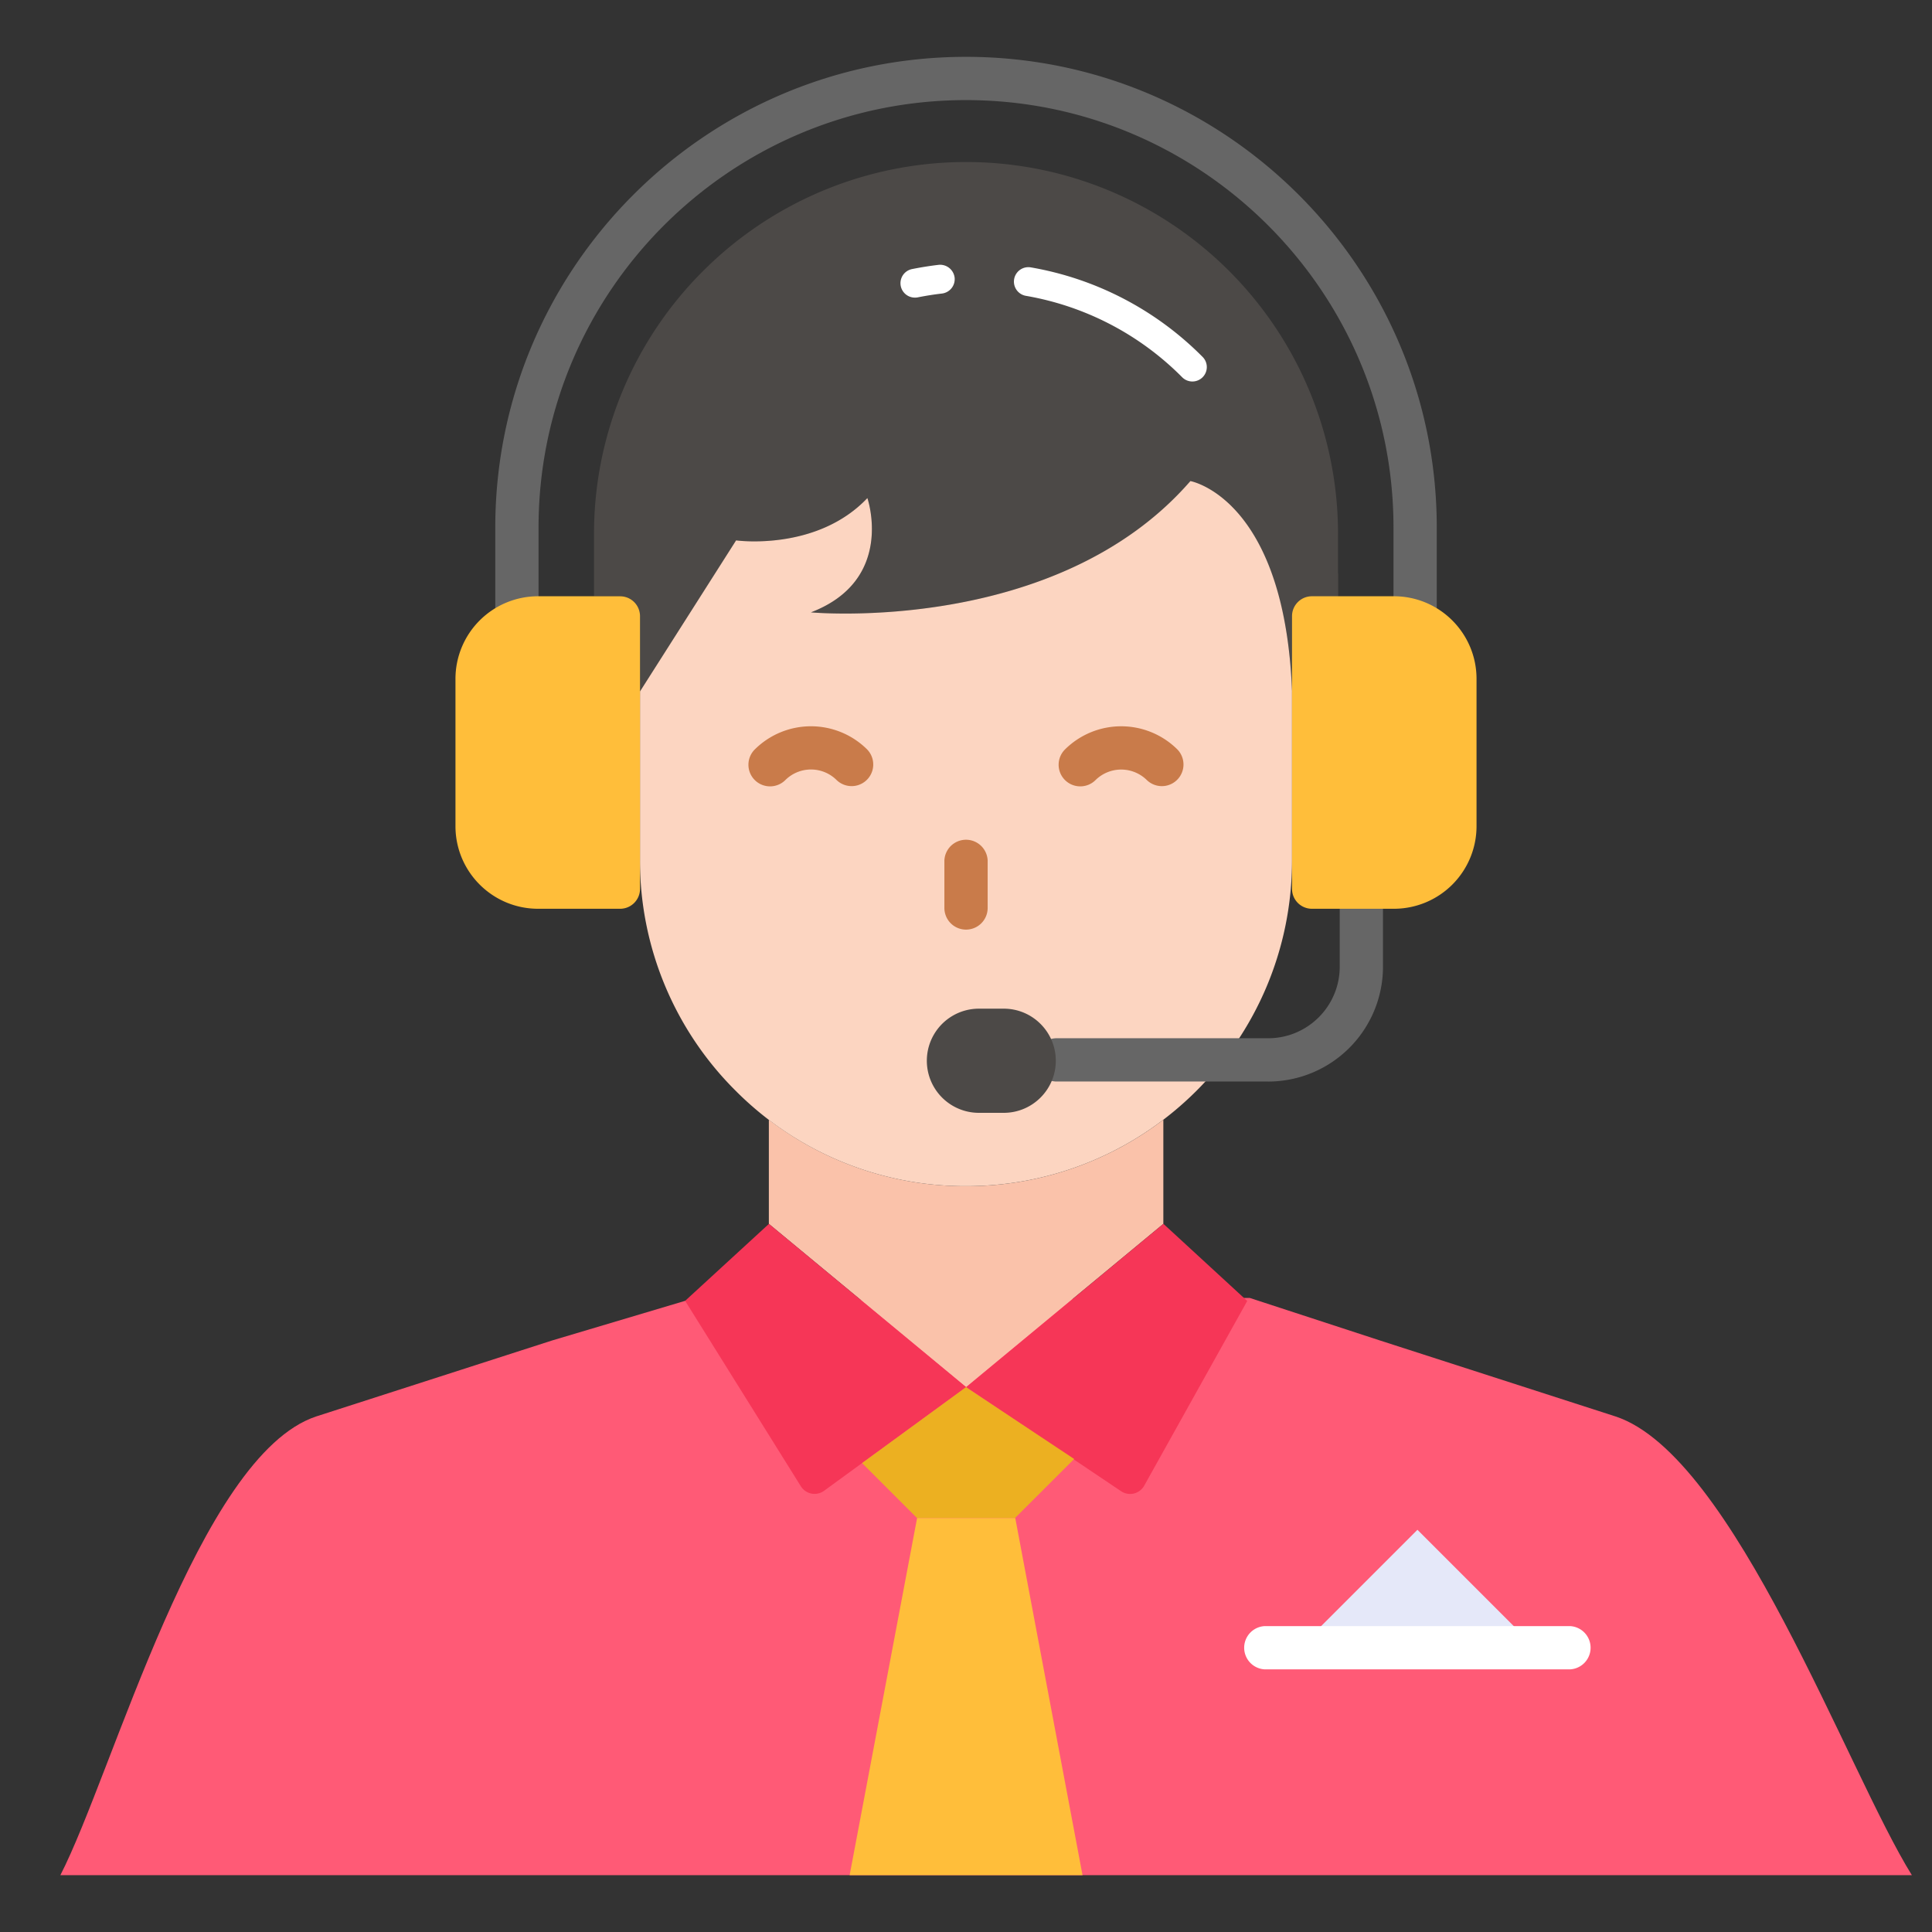 <svg width="48" height="48" viewBox="0 0 48 48" fill="none" xmlns="http://www.w3.org/2000/svg">
    <rect x="0" y="0" width="48" height="48" fill="#333333" stroke="none"/>
    <path d="m31.05 32.247 3.239 1.058 5.851 1.887c2.944.974 5.761 8.833 7.36 11.396h-46c1.31-2.55 3.441-10.426 6.353-11.396l5.86-1.887 3.308-.986" fill="#FF5A76"/>
    <path d="M28.903 27.821v2.585l-4.9 4.057-4.901-4.057V27.82a8.028 8.028 0 0 0 4.9 1.65 8.06 8.06 0 0 0 4.9-1.65z" fill="#FAC2AA"/>
    <path d="m28.905 30.406 2.082 1.916-2.56 4.59a.401.401 0 0 1-.573.137l-3.85-2.585 4.9-4.058zM19.104 30.407l-2.082 1.912 2.875 4.607a.401.401 0 0 0 .577.112l3.53-2.574-4.9-4.057z" fill="#F63657"/>
    <path d="m25.22 37.713 1.467-1.465L24 34.464l-2.582 1.886 1.364 1.364h2.438z" fill="#ECB021"/>
    <path d="m26.895 46.588-1.671-8.873h-2.439l-1.676 8.873h5.786z" fill="#FFBE3A"/>
    <path d="M33.242 13.28v1.531h-.645a.498.498 0 0 0-.496.496v.1h-.192c-.007-.014-.007-.029-.007-.036a2.571 2.571 0 0 0-.057-.248c-.212-.964-.538-1.638-.879-2.106a.434.434 0 0 0-.085-.113c-.035-.05-.07-.1-.113-.142a1.423 1.423 0 0 0-.227-.234 1.541 1.541 0 0 0-.206-.184c-.425-.334-.759-.39-.759-.39-3.332 3.828-9.43 3.261-9.43 3.261 2.106-.808 1.404-2.843 1.404-2.843-1.262 1.333-3.261 1.056-3.261 1.056l-1.248 1.957-1.142 1.794v-1.872c0-.269-.22-.496-.496-.496h-.645v-1.553a9.219 9.219 0 0 1 2.715-6.53 9.24 9.24 0 0 1 15.77 6.552z" fill="#4C4947"/>
    <path d="M29.574 11.952s2.337.414 2.526 5.218h1.142v-2.92" fill="#4C4947"/>
    <path d="M29.624 9.478a.357.357 0 0 1-.253-.105 7.184 7.184 0 0 0-3.882-2.023.358.358 0 1 1 .121-.707 7.901 7.901 0 0 1 4.267 2.223.358.358 0 0 1-.253.612zm-6.89-2.084a.358.358 0 0 1-.069-.71c.216-.043.434-.078.655-.104a.363.363 0 0 1 .397.315.36.36 0 0 1-.315.398c-.2.023-.4.055-.597.094a.342.342 0 0 1-.07.007z" fill="#fff"/>
    <path d="M18.288 13.426s1.999.28 3.262-1.052c0 0 .701 2.034-1.403 2.84 0 0 6.1.569 9.428-3.262 0 0 2.337.414 2.525 5.218v4.2c0 4.476-3.625 8.1-8.1 8.1a8.045 8.045 0 0 1-5.726-2.373 8.06 8.06 0 0 1-2.374-5.726v-4.192l2.388-3.753z" fill="#FCD5C1"/>
    <path d="M31.508 26.87h-5.277a.538.538 0 0 1 0-1.075h5.277c.98 0 1.777-.797 1.777-1.776v-1.44a.538.538 0 0 1 1.075 0v1.44a2.855 2.855 0 0 1-2.852 2.852z" fill="#666"/>
    <path d="M26.231 26.354c0 .715-.58 1.294-1.294 1.294h-.616a1.294 1.294 0 1 1 0-2.588h.616c.715 0 1.294.58 1.294 1.294z" fill="#4C4947"/>
    <path d="M35.158 16.244a.538.538 0 0 1-.537-.537v-2.6c0-5.856-4.765-10.62-10.621-10.62-5.856 0-10.62 4.764-10.62 10.62v2.6a.538.538 0 0 1-1.075 0v-2.6C12.305 6.658 17.55 1.412 24 1.412c6.45 0 11.696 5.246 11.696 11.695v2.6c0 .296-.241.537-.538.537z" fill="#666"/>
    <path d="m38.146 40.937-2.93-2.93-2.93 2.93h5.86z" fill="#E5E8F9"/>
    <path d="M36.684 16.867v3.659a2.052 2.052 0 0 1-2.052 2.052h-2.038a.494.494 0 0 1-.494-.494v-6.776c0-.272.22-.494.494-.494h2.038c1.133 0 2.052.92 2.052 2.053zM11.316 16.867v3.659c0 1.133.92 2.052 2.053 2.052h2.038a.494.494 0 0 0 .494-.494v-6.776a.494.494 0 0 0-.494-.494h-2.038a2.052 2.052 0 0 0-2.053 2.053z" fill="#FFBE3A"/>
    <path d="M39.003 41.475h-7.577a.538.538 0 0 1 0-1.075h7.577a.538.538 0 0 1 0 1.075z" fill="#fff"/>
    <path d="M19.133 19.537a.537.537 0 0 1-.379-.919 1.98 1.98 0 0 1 2.782-.006.537.537 0 1 1-.755.764.904.904 0 0 0-1.27.005.536.536 0 0 1-.378.156zM26.84 19.537a.537.537 0 0 1-.378-.92 1.982 1.982 0 0 1 2.782-.005.537.537 0 1 1-.756.764.908.908 0 0 0-1.27.005.535.535 0 0 1-.378.156zM24 23.096a.538.538 0 0 1-.537-.538v-1.18a.538.538 0 0 1 1.075 0v1.18c0 .297-.24.538-.538.538z" fill="#C97B4A"/>
</svg>
